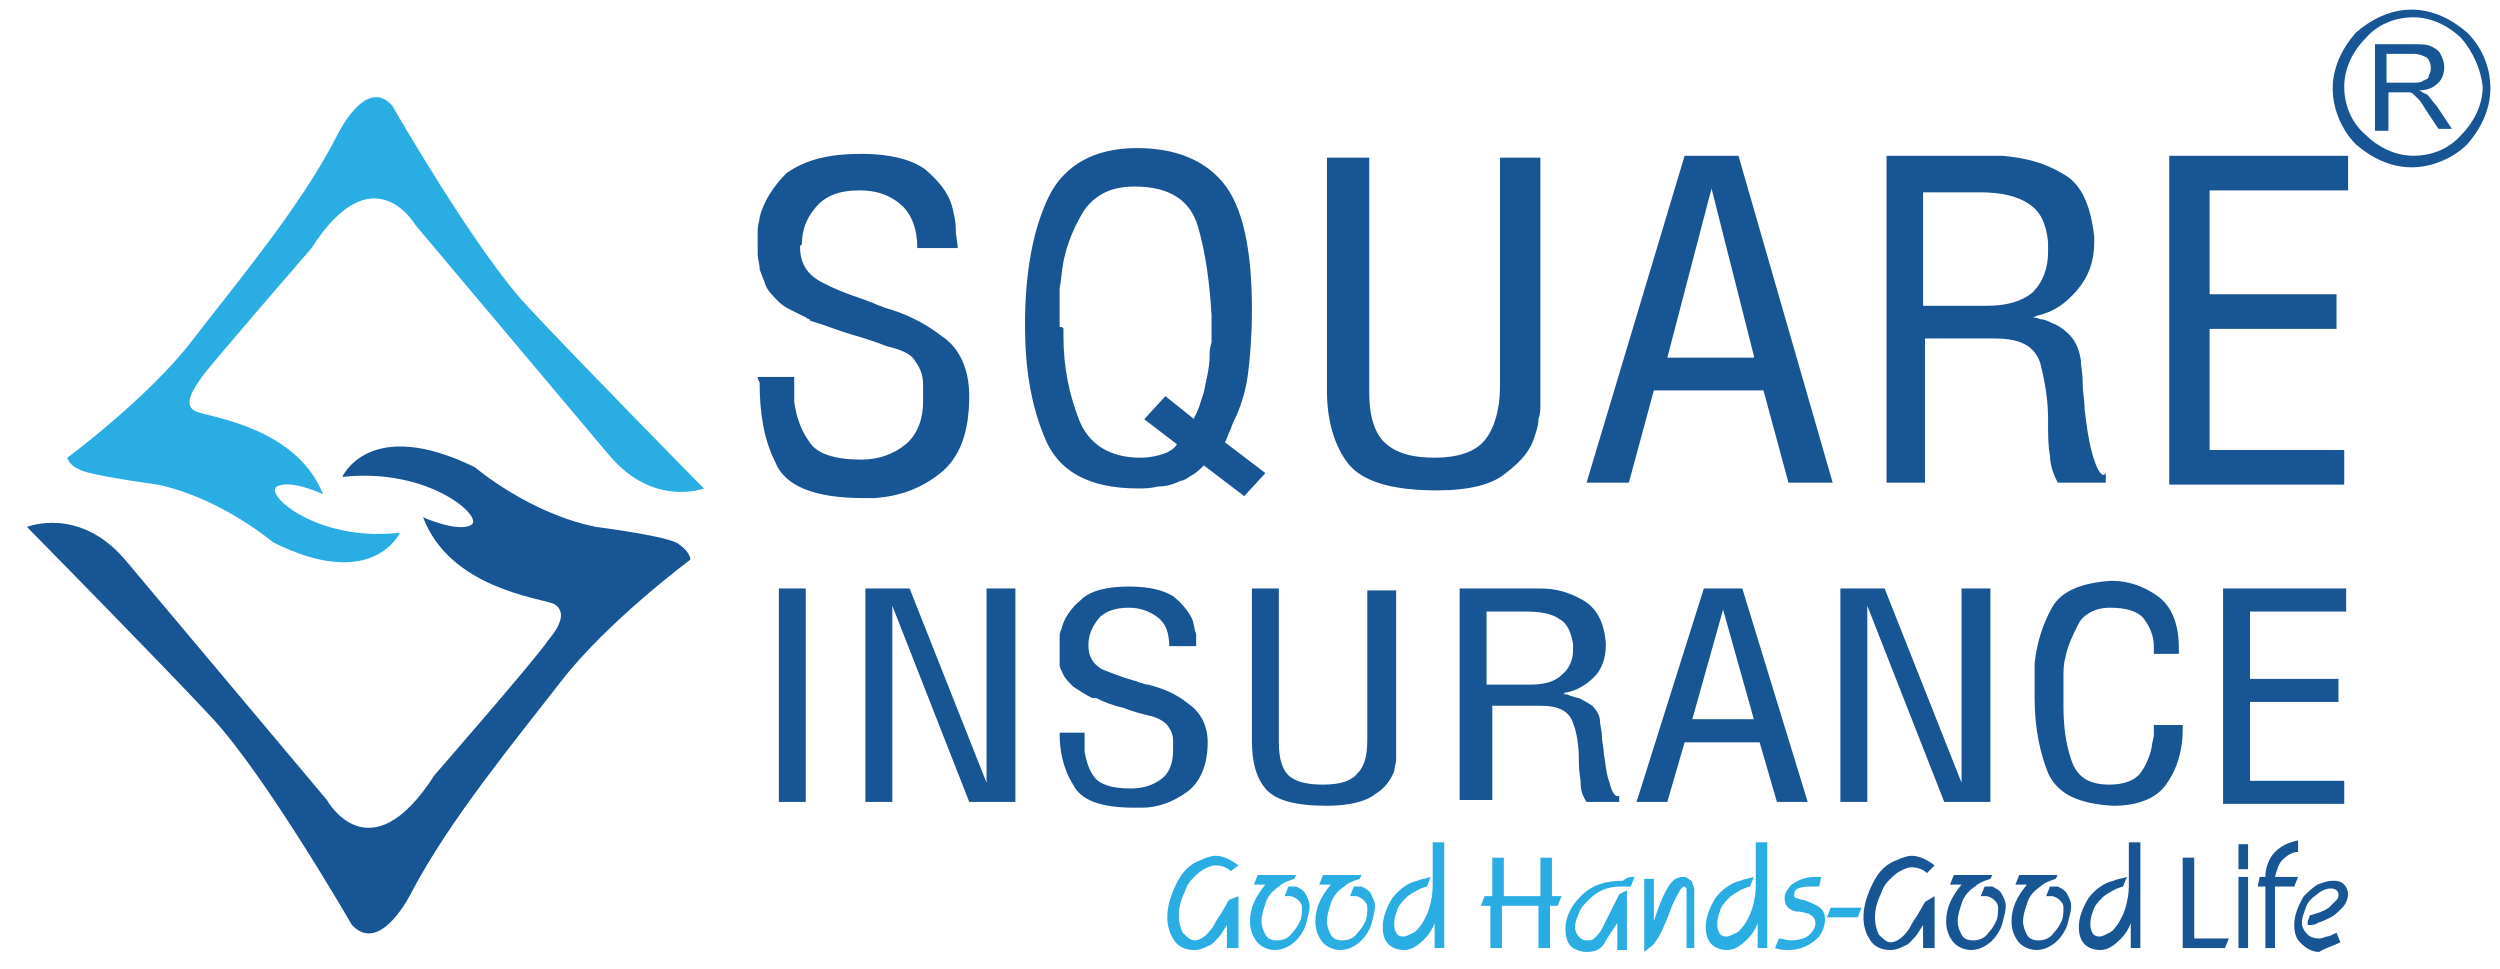 <?xml version="1.0" encoding="utf-8"?>
<!-- Generator: Adobe Illustrator 23.0.5, SVG Export Plug-In . SVG Version: 6.00 Build 0)  -->
<svg version="1.1" id="Layer_1" xmlns="http://www.w3.org/2000/svg" xmlns:xlink="http://www.w3.org/1999/xlink" x="0px" y="0px"
	 viewBox="0 0 130 50.4" style="enable-background:new 0 0 130 50.4;" xml:space="preserve">
<style type="text/css">
	.st0{fill-rule:evenodd;clip-rule:evenodd;fill:#185594;}
	.st1{fill-rule:evenodd;clip-rule:evenodd;fill:#29ADE3;}
</style>
<g>
	<path class="st0" d="M40.5,41.7V30.6h1.4v11.1H40.5L40.5,41.7z M45,41.7V30.6h2.3l4,10.1V30.6h1.5v11.1h-2.4l-4-10.2v10.2H45
		L45,41.7z M55.1,38.1h1.3c0,0.1,0,0.1,0,0.2c0,0.1,0,0.1,0,0.2c0,0.1,0,0.2,0,0.3c0,0.1,0,0.2,0,0.3c0.1,0.5,0.2,0.9,0.5,1.3
		c0.3,0.4,0.9,0.6,1.9,0.6c0.7,0,1.2-0.2,1.6-0.5c0.4-0.3,0.6-0.8,0.6-1.5v-0.3c0,0,0-0.1,0-0.1c0,0,0-0.1,0-0.1
		c0-0.3-0.1-0.5-0.3-0.8c-0.2-0.2-0.5-0.4-1-0.5c-0.4-0.1-0.8-0.2-1.3-0.4c-0.5-0.1-1-0.3-1.4-0.5c0,0-0.1,0-0.1,0c0,0-0.1,0-0.1,0
		c-0.4-0.2-0.7-0.4-1-0.6c-0.2-0.2-0.4-0.4-0.5-0.6c-0.1-0.2-0.2-0.4-0.2-0.5c0-0.2,0-0.3,0-0.5c0,0,0,0,0-0.1c0,0,0,0,0-0.1
		c0,0,0,0,0-0.1c0,0,0-0.1,0-0.1c0,0,0-0.1,0-0.1c0,0,0-0.1,0-0.1c0-0.1,0-0.2,0-0.4c0-0.1,0-0.2,0.1-0.4c0.1-0.5,0.5-1.1,1-1.5
		c0.5-0.5,1.4-0.7,2.5-0.7c1.1,0,1.8,0.2,2.3,0.5c0.5,0.4,0.8,0.8,1,1.2c0.1,0.3,0.1,0.5,0.2,0.8c0,0.2,0,0.5,0,0.6l-1.4,0
		c0-0.7-0.2-1.2-0.6-1.5c-0.4-0.3-0.9-0.5-1.5-0.5c-0.7,0-1.3,0.2-1.6,0.6c-0.3,0.4-0.5,0.8-0.5,1.3l0,0.1c0,0.5,0.2,0.9,0.7,1.2
		c0.5,0.2,1,0.4,1.7,0.6c0.1,0,0.2,0.1,0.3,0.1c0.1,0,0.2,0.1,0.4,0.1c0.8,0.2,1.5,0.5,2.1,1c0.6,0.4,1,1.1,1,2
		c0,1.2-0.4,2.1-1.1,2.6C61,41.7,60.2,42,59.4,42c-0.1,0-0.1,0-0.2,0c-0.1,0-0.1,0-0.2,0c-1.8,0-2.8-0.4-3.2-1.2
		C55.3,40,55.1,39.1,55.1,38.1C55.1,38.1,55.1,38.1,55.1,38.1C55.1,38.1,55.1,38.1,55.1,38.1L55.1,38.1L55.1,38.1z M65.1,30.6h1.4v8
		c0,0.9,0.2,1.5,0.6,1.8c0.4,0.3,1,0.4,1.7,0.4c0.9,0,1.5-0.2,1.8-0.6c0.4-0.4,0.5-1,0.5-1.8v-7.7h1.5V39c0,0.2,0,0.3,0,0.5
		c0,0.2-0.1,0.4-0.1,0.6c-0.2,0.5-0.5,0.9-1,1.2c-0.5,0.4-1.4,0.6-2.5,0.6c-1.7,0-2.7-0.3-3.2-0.9c-0.5-0.6-0.7-1.4-0.7-2.5V30.6
		L65.1,30.6z M75.9,41.7V30.6h3.7c0.1,0,0.2,0,0.2,0c0.1,0,0.2,0,0.3,0c0.8,0,1.5,0.2,2.2,0.6c0.7,0.4,1.1,1.1,1.2,2.2v0.2
		c0,0.6-0.2,1.2-0.6,1.6c-0.4,0.4-0.9,0.7-1.4,0.8c-0.1,0-0.1,0-0.2,0.1c-0.1,0-0.1,0-0.2,0c0,0,0,0,0.1,0c0,0,0,0,0.1,0
		c0.1,0,0.2,0,0.4,0.1c0.1,0,0.3,0.1,0.4,0.1c0.2,0.1,0.4,0.2,0.7,0.4c0.2,0.2,0.4,0.5,0.4,0.8c0,0.2,0.1,0.5,0.1,0.8
		c0,0.3,0.1,0.6,0.1,0.9c0.1,0.5,0.1,1,0.3,1.5c0.1,0.5,0.3,0.7,0.4,0.7l0.1,0v0.3h-1.7c-0.2-0.3-0.3-0.6-0.3-0.9
		c0-0.3-0.1-0.7-0.1-1.1c0,0,0,0,0-0.1c0,0,0,0,0-0.1c0-0.7-0.1-1.4-0.3-1.9c-0.2-0.6-0.7-0.9-1.7-0.9h-2.5v4.9H75.9L75.9,41.7z
		 M77.3,35.6h2.2c0.7,0,1.3-0.1,1.7-0.5c0.4-0.3,0.6-0.8,0.6-1.3v-0.3c-0.1-0.6-0.3-1.1-0.7-1.3c-0.4-0.3-1-0.4-1.8-0.4h-2V35.6
		L77.3,35.6z M85.1,41.7l3.5-11.1h2l3.4,11.1h-1.6l-0.9-3.1h-3.9l-0.9,3.1H85.1L85.1,41.7z M91.2,37.4l-1.6-5.7L88,37.4H91.2
		L91.2,37.4z M95.7,41.7V30.6H98l4,10.1V30.6h1.5v11.1h-2.4l-4-10.2v10.2H95.7L95.7,41.7z M105.8,36.3c0-0.3,0-0.6,0-0.9
		c0-0.3,0-0.6,0-0.9c0.1-1,0.4-2,0.9-2.9c0.5-0.9,1.6-1.3,3.1-1.4c0,0,0,0,0,0c0,0,0,0,0,0c0.9,0,1.7,0.3,2.4,0.8
		c0.7,0.5,1.1,1.4,1.1,2.7V34h-1.3c0-0.1,0-0.1,0-0.2c0-0.1,0-0.2,0-0.2c0-0.5-0.2-1-0.5-1.4c-0.3-0.4-0.9-0.6-1.8-0.6
		c-0.7,0-1.3,0.3-1.6,0.8c-0.3,0.6-0.6,1.2-0.7,1.8c-0.1,0.3-0.1,0.7-0.1,1c0,0.3,0,0.6,0,0.9c0,0,0,0.1,0,0.1c0,0,0,0.1,0,0.1
		c0,0,0,0.1,0,0.1c0,0,0,0.1,0,0.1c0,0,0,0.1,0,0.1c0,0.1,0,0.1,0,0.1c0,1,0.1,1.9,0.4,2.8c0.3,0.9,0.9,1.3,2,1.3
		c0.7,0,1.3-0.2,1.6-0.6c0.3-0.4,0.5-0.9,0.6-1.4c0-0.2,0.1-0.4,0.1-0.6c0-0.2,0-0.4,0-0.5l1.5,0V38c0,1-0.3,2-0.8,2.7
		c-0.5,0.8-1.5,1.2-2.8,1.2c-1.8-0.1-2.9-0.6-3.4-1.7C106.1,39.2,105.8,37.9,105.8,36.3L105.8,36.3L105.8,36.3z M115.6,41.7V30.6
		h6.4v1.2h-5v3.5h4.6v1.2h-4.6v4.1h4.9v1.2H115.6z"/>
	<path class="st0" d="M39.4,19.6h1.9c0,0.1,0,0.2,0,0.3c0,0.1,0,0.2,0,0.2c0,0.1,0,0.3,0,0.4c0,0.1,0,0.3,0,0.4
		c0.1,0.7,0.3,1.4,0.8,2.1c0.4,0.6,1.3,0.9,2.7,0.9c0.9,0,1.7-0.3,2.3-0.8c0.6-0.5,0.9-1.3,0.9-2.2v-0.5c0-0.1,0-0.1,0-0.2
		s0-0.1,0-0.2c0-0.4-0.1-0.8-0.4-1.2c-0.2-0.4-0.7-0.6-1.5-0.8c-0.5-0.2-1.1-0.4-1.8-0.6c-0.7-0.2-1.4-0.5-2.1-0.7
		c0,0-0.1,0-0.1-0.1c0,0-0.1,0-0.2-0.1c-0.6-0.3-1.1-0.5-1.4-0.8c-0.3-0.3-0.6-0.6-0.7-0.9c-0.1-0.3-0.2-0.5-0.3-0.8
		c0-0.3-0.1-0.5-0.1-0.8c0,0,0-0.1,0-0.1c0,0,0-0.1,0-0.1c0,0,0-0.1,0-0.1c0,0,0-0.1,0-0.1c0-0.1,0-0.1,0-0.2c0-0.1,0-0.1,0-0.2
		c0-0.2,0-0.4,0-0.5c0-0.2,0.1-0.4,0.1-0.6c0.2-0.8,0.7-1.6,1.4-2.3C41.9,8.3,43.1,8,44.8,8c1.5,0,2.6,0.3,3.3,0.8
		c0.7,0.6,1.2,1.2,1.4,1.9c0.1,0.4,0.2,0.8,0.2,1.2c0,0.4,0.1,0.7,0.1,1l-2.1,0c0-1-0.3-1.8-0.9-2.3c-0.6-0.5-1.3-0.7-2.1-0.7
		c-1.1,0-1.8,0.3-2.3,0.9c-0.5,0.6-0.7,1.2-0.7,1.9l-0.1,0.1c0,0.8,0.3,1.4,1,1.8c0.7,0.4,1.5,0.7,2.4,1c0.2,0.1,0.3,0.1,0.5,0.2
		c0.2,0.1,0.3,0.1,0.5,0.2c1.1,0.3,2.1,0.8,3,1.5c0.9,0.6,1.4,1.7,1.4,3.1c0,1.9-0.5,3.2-1.5,4c-1,0.8-2.1,1.2-3.4,1.3
		c-0.1,0-0.2,0-0.3,0c-0.1,0-0.2,0-0.3,0c-2.5,0-4.1-0.6-4.6-1.9c-0.6-1.2-0.8-2.6-0.8-4.1C39.4,19.7,39.4,19.7,39.4,19.6
		C39.4,19.7,39.4,19.7,39.4,19.6L39.4,19.6L39.4,19.6z M53.3,16.9c0-2.7,0.4-4.9,1.2-6.6c0.8-1.7,2.4-2.6,4.6-2.6
		c2,0,3.5,0.6,4.5,1.8c1,1.2,1.5,3.4,1.5,6.6c0,1.4-0.1,2.5-0.2,3.3c-0.1,0.8-0.3,1.5-0.6,2.2c-0.1,0.2-0.2,0.4-0.3,0.7
		c-0.1,0.2-0.2,0.5-0.3,0.7l2.1,1.6l-1.1,1.2l-2.1-1.6c-0.2,0.2-0.4,0.4-0.6,0.5c-0.2,0.1-0.4,0.3-0.6,0.3c-0.4,0.2-0.8,0.3-1.2,0.3
		c-0.4,0.1-0.7,0.1-1,0.1c-2.6,0-4.2-0.9-4.9-2.7C53.6,21,53.3,19.1,53.3,16.9L53.3,16.9L53.3,16.9z M55.3,17.1c0,0.1,0,0.1,0,0.2
		c0,0.1,0,0.1,0,0.2c0,1.6,0.3,3,0.8,4.3c0.5,1.3,1.6,2,3.2,2c0.5,0,0.9-0.1,1.2-0.2c0.3-0.1,0.6-0.3,0.7-0.5l-1.7-1.3l1.1-1.2
		l1.5,1.2c0,0,0,0,0,0c0,0,0,0,0-0.1c0.2-0.3,0.3-0.7,0.5-1.3c0.1-0.6,0.3-1.2,0.3-1.9c0-0.2,0-0.4,0.1-0.7c0-0.2,0-0.4,0-0.6v-0.8
		c-0.1-1.7-0.3-3.2-0.7-4.6c-0.4-1.4-1.5-2.1-3.3-2.1c-1.2,0-2,0.4-2.6,1.2c-0.5,0.8-0.9,1.7-1.1,2.7c-0.1,0.5-0.1,0.9-0.2,1.4
		c0,0.4,0,0.9,0,1.2c0,0.1,0,0.2,0,0.3c0,0.1,0,0.2,0,0.3c0,0.1,0,0.1,0,0.2C55.3,17,55.3,17.1,55.3,17.1L55.3,17.1L55.3,17.1z
		 M69.1,8.2h2.1v12.2c0,1.3,0.3,2.2,0.9,2.7c0.6,0.5,1.4,0.7,2.5,0.7c1.2,0,2.1-0.3,2.6-0.9c0.5-0.6,0.8-1.6,0.8-2.8V8.2h2.1V21
		c0,0.3,0,0.5-0.1,0.8c0,0.3-0.1,0.6-0.2,0.9c-0.2,0.7-0.7,1.3-1.5,1.9c-0.7,0.6-1.9,0.9-3.6,0.9c-2.4,0-3.9-0.5-4.6-1.4
		c-0.7-0.9-1.1-2.2-1.1-3.8V8.2L69.1,8.2z M82.5,25.1l5.1-17h2.8l4.9,17h-2.3l-1.3-4.8h-5.7l-1.3,4.8H82.5L82.5,25.1z M91.2,18.5
		L89,9.8l-2.3,8.8H91.2L91.2,18.5z M98.1,25.1v-17h5.3c0.1,0,0.2,0,0.3,0c0.1,0,0.2,0,0.4,0c1.1,0.1,2.1,0.3,3.1,0.9
		c1,0.5,1.5,1.6,1.7,3.3v0.3c0,1-0.3,1.8-0.9,2.5c-0.6,0.7-1.2,1.1-2,1.3c-0.1,0-0.2,0.1-0.3,0.1c-0.1,0-0.2,0-0.3,0
		c0,0,0.1,0,0.1,0c0,0,0.1,0,0.1,0c0.1,0,0.3,0,0.5,0.1c0.2,0,0.4,0.1,0.6,0.2c0.3,0.1,0.6,0.3,0.9,0.6c0.3,0.3,0.5,0.7,0.6,1.3
		c0,0.3,0.1,0.7,0.1,1.2c0,0.5,0.1,0.9,0.1,1.4c0.1,0.8,0.2,1.6,0.4,2.3c0.2,0.7,0.4,1.1,0.6,1.1l0.1-0.1v0.5h-2.5
		c-0.2-0.4-0.4-0.9-0.4-1.4c-0.1-0.5-0.1-1.1-0.1-1.7c0,0,0-0.1,0-0.1c0,0,0-0.1,0-0.1c0-1.1-0.2-2.1-0.4-2.9
		c-0.3-0.9-1-1.3-2.4-1.3h-3.6v7.5H98.1L98.1,25.1z M100.1,15.9h3.2c1,0,1.8-0.2,2.4-0.7c0.5-0.5,0.8-1.2,0.8-2.1v-0.5
		c-0.1-1-0.4-1.6-1-2c-0.6-0.4-1.4-0.6-2.6-0.6h-2.9V15.9L100.1,15.9z M112.8,25.1v-17h9.3v1.8h-7.2v5.4h6.6v1.8h-6.6v6.3h7v1.8
		H112.8z"/>
</g>
<g>
	<path class="st1" d="M3.5,23.8c0,0,4.2-3.1,6.5-6.1c2.3-3,5.6-6.9,7.5-10.6c0,0,1.5-3.2,2.9-1.6c0,0,4.3,7.5,7,10.4
		c2.7,2.9,9.2,9.5,9.2,9.5s-2.6,1-4.9-1.7l-10.1-12c0,0-2.2-3.8-5.4,1.2c0,0-5.2,6-5.7,6.7c-0.5,0.7-1,1.5-0.3,1.8
		c0.7,0.3,5.2,0.8,6.6,4.3c0,0-1.7-0.8-2.4-0.4c-0.7,0.4,2.1,2.9,6.4,2.4c0,0-1.4,3.1-6.6,0.5c0,0-2.7-2.3-6-3c0,0-3.7-0.5-4.1-0.8
		C3.6,24.2,3.5,23.8,3.5,23.8z"/>
	<path class="st0" d="M35.9,29.1c0,0-4.3,3.2-6.7,6.3c-2.4,3.1-5.8,7.2-7.8,11c0,0-1.6,3.3-3.1,1.7c0,0-4.5-7.8-7.3-10.8
		c-2.8-3-9.6-9.9-9.6-9.9s2.7-1.1,5.1,1.7l10.5,12.5c0,0,2.2,4,5.6-1.3c0,0,5.4-6.2,5.9-7c0.6-0.7,1-1.5,0.3-1.9
		c-0.7-0.3-5.4-0.8-6.8-4.5c0,0,1.8,0.8,2.5,0.4c0.7-0.4-2.2-3-6.7-2.5c0,0,1.4-3.2,6.9-0.5c0,0,2.8,2.4,6.3,3.1
		c0,0,3.9,0.5,4.3,0.9C35.9,28.7,35.9,29.1,35.9,29.1z"/>
</g>
<g>
	<path class="st1" d="M64.4,46.6v2.7h-0.6v-1.2c-0.2,0.3-0.3,0.5-0.4,0.6c-0.2,0.2-0.3,0.4-0.6,0.5c-0.2,0.1-0.4,0.2-0.7,0.2
		c-0.5,0-0.9-0.2-1.1-0.6c-0.2-0.3-0.3-0.7-0.3-1.1c0-0.6,0.2-1.2,0.5-1.8c0.3-0.6,0.7-1,1.3-1.2c0.2-0.1,0.5-0.2,0.7-0.2
		c0.4,0,0.8,0.2,1.2,0.5L64,45.3c-0.2-0.2-0.5-0.3-0.8-0.3c-0.2,0-0.4,0.1-0.6,0.2c-0.2,0.1-0.4,0.3-0.6,0.5
		c-0.2,0.2-0.3,0.4-0.4,0.7c-0.2,0.4-0.3,0.8-0.3,1.2c0,0.4,0.1,0.7,0.2,0.9c0.2,0.2,0.4,0.4,0.6,0.4c0.3,0,0.6-0.2,0.9-0.6
		c0.1-0.1,0.2-0.4,0.5-0.8l0.4-0.7L64.4,46.6L64.4,46.6z M66.8,46.6l0.2-0.5c0.2,0,0.3,0,0.4,0c0.2,0.1,0.4,0.2,0.5,0.4
		c0.1,0.2,0.2,0.4,0.2,0.6c0,0.3-0.1,0.6-0.2,1c-0.1,0.3-0.3,0.6-0.5,0.8c-0.3,0.3-0.7,0.5-1.1,0.5c-0.4,0-0.8-0.2-1-0.5
		c-0.2-0.3-0.3-0.6-0.3-1c0-0.7,0.3-1.3,0.8-1.9h-0.6l0.2-0.5h2l-0.1,0.2c-0.3,0.1-0.6,0.2-0.8,0.4c-0.3,0.2-0.6,0.5-0.7,0.9
		c-0.1,0.3-0.2,0.6-0.2,0.9c0,0.3,0.1,0.5,0.2,0.7c0.1,0.2,0.3,0.3,0.6,0.3c0.3,0,0.6-0.1,0.8-0.4c0.2-0.2,0.3-0.4,0.4-0.6
		c0.1-0.2,0.1-0.5,0.1-0.7c0-0.2-0.1-0.3-0.2-0.4c-0.1-0.1-0.3-0.2-0.4-0.2C66.9,46.6,66.8,46.6,66.8,46.6L66.8,46.6z M70.2,46.6
		l0.2-0.5c0.2,0,0.3,0,0.4,0c0.2,0.1,0.4,0.2,0.5,0.4c0.1,0.2,0.2,0.4,0.2,0.6c0,0.3-0.1,0.6-0.2,1c-0.1,0.3-0.3,0.6-0.5,0.8
		c-0.3,0.3-0.7,0.5-1.1,0.5c-0.4,0-0.8-0.2-1-0.5c-0.2-0.3-0.3-0.6-0.3-1c0-0.7,0.3-1.3,0.8-1.9h-0.6l0.2-0.5h2l-0.1,0.2
		c-0.3,0.1-0.6,0.2-0.8,0.4c-0.3,0.2-0.6,0.5-0.7,0.9c-0.1,0.3-0.2,0.6-0.2,0.9c0,0.3,0.1,0.5,0.2,0.7c0.1,0.2,0.3,0.3,0.6,0.3
		c0.3,0,0.6-0.1,0.8-0.4c0.2-0.2,0.3-0.4,0.4-0.6c0.1-0.2,0.1-0.5,0.1-0.7c0-0.2-0.1-0.3-0.2-0.4c-0.1-0.1-0.3-0.2-0.4-0.2
		C70.3,46.6,70.3,46.6,70.2,46.6L70.2,46.6z M75.1,43.9v5.4h-0.5V48c-0.1,0.3-0.3,0.6-0.5,0.8c-0.4,0.4-0.7,0.6-1.1,0.6
		c-0.3,0-0.6-0.1-0.8-0.3c-0.2-0.2-0.3-0.5-0.3-0.9c0-0.5,0.2-1,0.5-1.5c0.3-0.4,0.8-0.8,1.3-0.9c0.2-0.1,0.4-0.1,0.7-0.2l-0.2,0.5
		c-0.4,0.1-0.7,0.3-1,0.5c-0.2,0.2-0.4,0.4-0.5,0.6c-0.1,0.3-0.2,0.5-0.2,0.8c0,0.2,0,0.3,0.1,0.5c0.1,0.2,0.3,0.2,0.4,0.2
		c0.1,0,0.3-0.1,0.5-0.2c0.2-0.1,0.3-0.3,0.4-0.4c0.2-0.3,0.4-0.7,0.5-1.2c0.1-0.4,0.1-0.7,0.1-1.1v-2H75.1L75.1,43.9z M81.2,46.6
		L81,47.1h-0.4v2.2h-0.6v-2.2h-1.9v2.2h-0.6v-2.2H77l0.2-0.5h0.4v-2h0.6v2h1.9v-2h0.6v2H81.2L81.2,46.6z M85,45.6l-0.2,0.5
		c-0.2,0-0.4,0-0.5,0c-0.7,0-1.2,0.2-1.7,0.7c-0.2,0.2-0.4,0.4-0.5,0.7c-0.1,0.2-0.2,0.5-0.2,0.7c0,0.2,0.1,0.4,0.2,0.5
		c0.1,0.1,0.2,0.2,0.4,0.2c0.1,0,0.3,0,0.4-0.1c0.1-0.1,0.3-0.3,0.4-0.5c0.1-0.2,0.2-0.4,0.4-0.8l0.5-1l0.4-0.2v3.1h-0.5v-1.4
		l-0.2,0.3c-0.2,0.3-0.4,0.6-0.5,0.8c-0.2,0.3-0.5,0.4-0.9,0.4c-0.3,0-0.5-0.1-0.7-0.2c-0.3-0.2-0.4-0.6-0.4-1
		c0-0.6,0.3-1.2,0.8-1.7c0.6-0.6,1.3-0.8,2.2-0.8C84.6,45.6,84.8,45.6,85,45.6L85,45.6z M88.2,49.3h-0.5v-2.5c0-0.3,0-0.4,0-0.5
		c0-0.1,0-0.1,0-0.1c0,0-0.1-0.1-0.1-0.1c-0.1,0-0.2,0.1-0.3,0.3c-0.1,0.2-0.3,0.5-0.5,1.1c-0.2,0.5-0.4,1-0.6,1.3L86,49.1l-0.5,0.4
		v-3.8H86v2.2c0.2-0.6,0.4-1.2,0.7-1.7c0.1-0.2,0.2-0.3,0.3-0.4c0.1-0.1,0.3-0.2,0.5-0.2c0.1,0,0.2,0,0.3,0.1
		c0.1,0.1,0.2,0.1,0.2,0.2c0,0.1,0.1,0.2,0.1,0.3c0,0.1,0,0.3,0,0.6V49.3L88.2,49.3z M91.9,43.9v5.4h-0.5V48
		c-0.1,0.3-0.3,0.6-0.5,0.8c-0.4,0.4-0.7,0.6-1.1,0.6c-0.3,0-0.6-0.1-0.8-0.3c-0.2-0.2-0.3-0.5-0.3-0.9c0-0.5,0.2-1,0.5-1.5
		c0.3-0.4,0.8-0.8,1.3-0.9c0.2-0.1,0.4-0.1,0.7-0.2L91,46.1c-0.4,0.1-0.7,0.3-1,0.5c-0.2,0.2-0.4,0.4-0.5,0.6
		c-0.1,0.3-0.2,0.5-0.2,0.8c0,0.2,0,0.3,0.1,0.5c0.1,0.2,0.3,0.2,0.4,0.2c0.1,0,0.3-0.1,0.5-0.2c0.2-0.1,0.3-0.3,0.4-0.4
		c0.2-0.3,0.4-0.7,0.5-1.2c0.1-0.4,0.1-0.7,0.1-1.1v-2H91.9L91.9,43.9z M94.7,45.6l-0.1,0.5c-0.1,0-0.3,0-0.4,0
		c-0.6,0-0.9,0.1-0.9,0.4c0,0.1,0,0.2,0.1,0.2c0.1,0,0.2,0.1,0.4,0.1c0.3,0.1,0.5,0.2,0.7,0.3c0.3,0.2,0.4,0.4,0.4,0.7
		c0,0.3-0.1,0.6-0.3,0.9c-0.4,0.4-0.9,0.7-1.6,0.7c-0.2,0-0.4,0-0.7-0.1l0.2-0.5c0.2,0,0.4,0.1,0.6,0.1c0.4,0,0.8-0.1,1-0.3
		c0.2-0.2,0.3-0.4,0.3-0.6c0-0.2-0.1-0.3-0.2-0.4c-0.1,0-0.1-0.1-0.2-0.1c-0.1,0-0.2-0.1-0.6-0.1c-0.4-0.1-0.6-0.3-0.6-0.7
		c0-0.2,0.1-0.4,0.2-0.5c0.1-0.2,0.3-0.3,0.5-0.4c0.2-0.1,0.5-0.2,0.9-0.2C94.3,45.6,94.5,45.6,94.7,45.6L94.7,45.6z M96.8,47.2
		l-0.2,0.5H95l0.2-0.5H96.8z"/>
	<path class="st0" d="M100.6,46.6v2.7H100v-1.2c-0.2,0.3-0.3,0.5-0.4,0.6c-0.2,0.2-0.3,0.4-0.6,0.5c-0.2,0.1-0.4,0.2-0.7,0.2
		c-0.5,0-0.9-0.2-1.1-0.6c-0.2-0.3-0.3-0.7-0.3-1.1c0-0.6,0.2-1.2,0.5-1.8c0.3-0.6,0.7-1,1.3-1.2c0.2-0.1,0.5-0.2,0.7-0.2
		c0.4,0,0.8,0.2,1.2,0.5l-0.4,0.4c-0.2-0.2-0.5-0.3-0.8-0.3c-0.2,0-0.4,0.1-0.6,0.2c-0.2,0.1-0.4,0.3-0.6,0.5
		c-0.2,0.2-0.3,0.4-0.4,0.7c-0.2,0.4-0.3,0.8-0.3,1.2c0,0.4,0.1,0.7,0.2,0.9c0.2,0.2,0.4,0.4,0.6,0.4c0.3,0,0.6-0.2,0.9-0.6
		c0.1-0.1,0.2-0.4,0.5-0.8l0.4-0.7L100.6,46.6L100.6,46.6z M103,46.6l0.2-0.5c0.2,0,0.3,0,0.4,0c0.2,0.1,0.4,0.2,0.5,0.4
		c0.1,0.2,0.2,0.4,0.2,0.6c0,0.3-0.1,0.6-0.2,1c-0.1,0.3-0.3,0.6-0.5,0.8c-0.3,0.3-0.7,0.5-1.1,0.5c-0.4,0-0.8-0.2-1-0.5
		c-0.2-0.3-0.3-0.6-0.3-1c0-0.7,0.3-1.3,0.8-1.9h-0.6l0.2-0.5h2l-0.1,0.2c-0.3,0.1-0.6,0.2-0.8,0.4c-0.3,0.2-0.6,0.5-0.7,0.9
		c-0.1,0.3-0.2,0.6-0.2,0.9c0,0.3,0.1,0.5,0.2,0.7c0.1,0.2,0.3,0.3,0.6,0.3c0.3,0,0.6-0.1,0.8-0.4c0.2-0.2,0.3-0.4,0.4-0.6
		c0.1-0.2,0.1-0.5,0.1-0.7c0-0.2-0.1-0.3-0.2-0.4c-0.1-0.1-0.3-0.2-0.4-0.2C103.1,46.6,103,46.6,103,46.6L103,46.6z M106.4,46.6
		l0.2-0.5c0.2,0,0.3,0,0.4,0c0.2,0.1,0.4,0.2,0.5,0.4c0.1,0.2,0.2,0.4,0.2,0.6c0,0.3-0.1,0.6-0.2,1c-0.1,0.3-0.3,0.6-0.5,0.8
		c-0.3,0.3-0.7,0.5-1.1,0.5c-0.4,0-0.8-0.2-1-0.5c-0.2-0.3-0.3-0.6-0.3-1c0-0.7,0.3-1.3,0.8-1.9h-0.6l0.2-0.5h2l-0.1,0.2
		c-0.3,0.1-0.6,0.2-0.8,0.4c-0.3,0.2-0.6,0.5-0.7,0.9c-0.1,0.3-0.2,0.6-0.2,0.9c0,0.3,0.1,0.5,0.2,0.7c0.1,0.2,0.3,0.3,0.6,0.3
		c0.3,0,0.6-0.1,0.8-0.4c0.2-0.2,0.3-0.4,0.4-0.6c0.1-0.2,0.1-0.5,0.1-0.7c0-0.2-0.1-0.3-0.2-0.4c-0.1-0.1-0.3-0.2-0.4-0.2
		C106.5,46.6,106.5,46.6,106.4,46.6L106.4,46.6z M111.3,43.9v5.4h-0.5V48c-0.1,0.3-0.3,0.6-0.5,0.8c-0.4,0.4-0.7,0.6-1.1,0.6
		c-0.3,0-0.6-0.1-0.8-0.3c-0.2-0.2-0.3-0.5-0.3-0.9c0-0.5,0.2-1,0.5-1.5c0.3-0.4,0.8-0.8,1.3-0.9c0.2-0.1,0.4-0.1,0.7-0.2l-0.2,0.5
		c-0.4,0.1-0.7,0.3-1,0.5c-0.2,0.2-0.4,0.4-0.5,0.6c-0.1,0.3-0.2,0.5-0.2,0.8c0,0.2,0,0.3,0.1,0.5c0.1,0.2,0.3,0.2,0.4,0.2
		c0.1,0,0.3-0.1,0.5-0.2c0.2-0.1,0.3-0.3,0.4-0.4c0.2-0.3,0.4-0.7,0.5-1.2c0.1-0.4,0.1-0.7,0.1-1.1v-2H111.3L111.3,43.9z
		 M115.9,48.8l-0.2,0.5h-2.2v-4.7h0.6v4.2H115.9L115.9,48.8z M116.9,49.3h-0.5v-3.7h0.5V49.3L116.9,49.3z M116.9,45.2h-0.5v-1.3h0.5
		V45.2L116.9,45.2z M119.5,44.3c-0.3,0-0.6,0.2-0.8,0.4c-0.2,0.2-0.3,0.5-0.4,0.9h1.2l-0.2,0.5h-1v3.2h-0.5v-3.2h-0.4l0.1-0.5h0.3
		c0-0.5,0.2-1,0.5-1.3c0.3-0.3,0.7-0.5,1.2-0.6V44.3L119.5,44.3z M121.7,49l-0.2-0.5c-0.2,0.1-0.4,0.2-0.5,0.2
		c-0.1,0-0.2,0.1-0.4,0.1c-0.3,0-0.5-0.1-0.6-0.2c-0.2-0.2-0.3-0.4-0.3-0.6c0-0.3,0.1-0.5,0.2-0.8c0.1-0.3,0.3-0.5,0.6-0.7
		c0.2-0.2,0.5-0.3,0.7-0.3c0.2,0,0.4,0.1,0.4,0.3c0,0.1,0,0.2-0.1,0.3c-0.1,0.1-0.2,0.2-0.4,0.4c-0.3,0.2-0.6,0.3-1,0.4
		c0,0.1-0.1,0.3-0.1,0.3c0,0,0,0.1,0,0.2c0.2,0,0.4,0,0.5-0.1c0.3-0.1,0.5-0.2,0.7-0.3c0.2-0.1,0.4-0.3,0.6-0.5
		c0.2-0.2,0.3-0.5,0.3-0.7c0-0.2-0.1-0.4-0.2-0.5c-0.2-0.2-0.4-0.2-0.6-0.2c-0.3,0-0.5,0.1-0.8,0.2c-0.3,0.2-0.5,0.4-0.7,0.6
		c-0.3,0.5-0.5,1-0.5,1.5c0,0.4,0.1,0.7,0.3,0.9c0.3,0.3,0.6,0.5,1,0.5C120.9,49.3,121.3,49.2,121.7,49z"/>
</g>
<g>
	<path class="st0" d="M125.4,0.5c1.1,0,2.1,0.5,2.9,1.2c0.7,0.7,1.2,1.7,1.2,2.9c0,1.1-0.5,2.1-1.2,2.9c-0.7,0.7-1.8,1.2-2.9,1.2
		c-1.1,0-2.1-0.5-2.9-1.2c-0.7-0.7-1.2-1.8-1.2-2.9c0-1.1,0.5-2.1,1.2-2.9C123.3,1,124.3,0.5,125.4,0.5L125.4,0.5z M128,2
		c-0.6-0.6-1.5-1.1-2.5-1.1c-1,0-1.9,0.4-2.5,1.1c-0.6,0.6-1.1,1.5-1.1,2.5c0,1,0.4,1.9,1.1,2.5c0.6,0.6,1.5,1.1,2.5,1.1
		c1,0,1.9-0.4,2.5-1.1c0.6-0.6,1.1-1.5,1.1-2.5C129,3.6,128.6,2.7,128,2z"/>
	<path class="st0" d="M123.5,6.8V2.3h2c0.4,0,0.7,0,0.9,0.1c0.2,0.1,0.4,0.2,0.5,0.4c0.1,0.2,0.2,0.4,0.2,0.7c0,0.3-0.1,0.6-0.3,0.8
		c-0.2,0.2-0.5,0.4-1,0.4c0.2,0.1,0.3,0.2,0.4,0.2c0.2,0.2,0.3,0.4,0.5,0.6l0.8,1.2h-0.7l-0.6-0.9c-0.2-0.3-0.3-0.5-0.4-0.6
		c-0.1-0.1-0.2-0.2-0.3-0.3c-0.1-0.1-0.2-0.1-0.3-0.1c-0.1,0-0.2,0-0.3,0h-0.7v2H123.5L123.5,6.8z M124.1,4.3h1.3
		c0.3,0,0.5,0,0.6-0.1c0.2-0.1,0.3-0.1,0.3-0.3c0.1-0.1,0.1-0.3,0.1-0.4c0-0.2-0.1-0.4-0.2-0.5c-0.2-0.1-0.4-0.2-0.7-0.2h-1.4V4.3z"
		/>
</g>
</svg>
